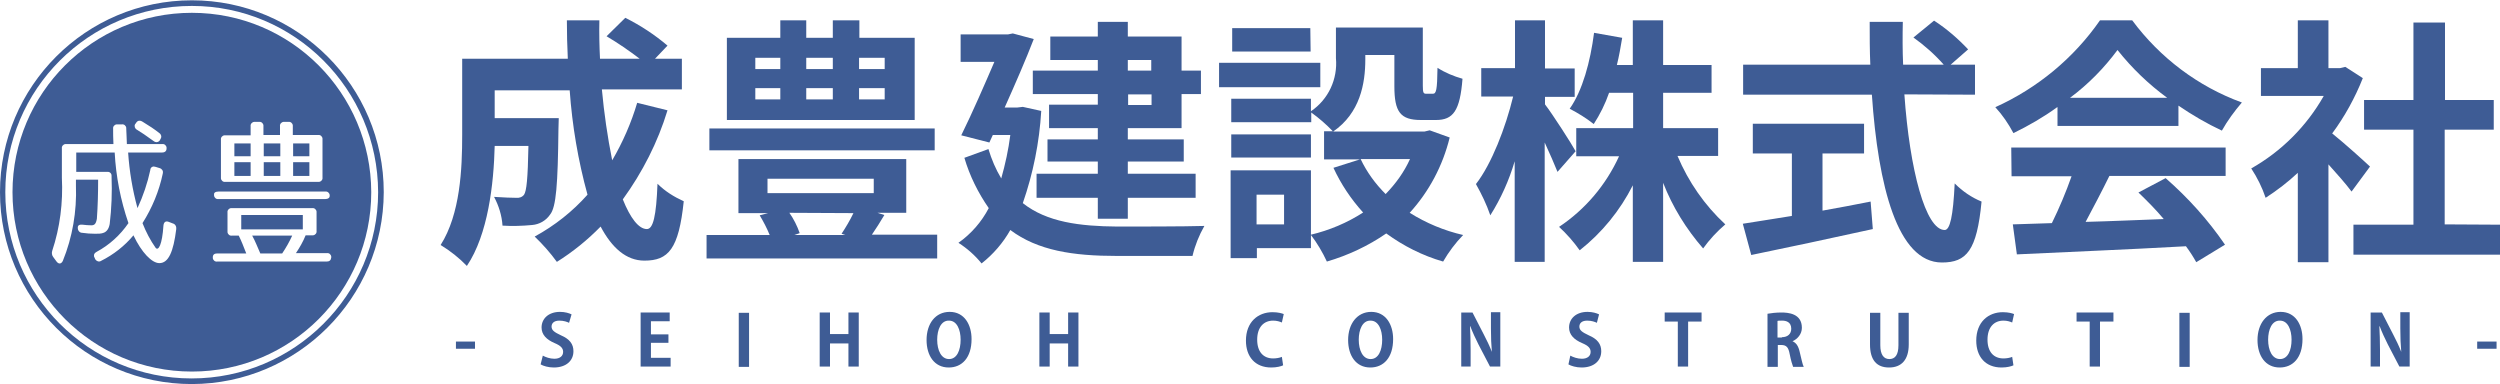 <!-- Generator: Adobe Illustrator 25.2.1, SVG Export Plug-In  -->
<svg version="1.1" xmlns="http://www.w3.org/2000/svg" xmlns:xlink="http://www.w3.org/1999/xlink" x="0px" y="0px" width="800px"
	 height="123px" viewBox="0 0 800 123" style="overflow:visible;enable-background:new 0 0 800 123;" xml:space="preserve">
<style type="text/css">
	.st0{clip-path:url(#SVGID_2_);}
	.st1{fill:#3E5C95;}
	.st2{clip-path:url(#SVGID_4_);}
</style>
<defs>
</defs>
<g>
	<defs>
		<rect id="SVGID_1_" x="0" width="800" height="123"/>
	</defs>
	<clipPath id="SVGID_2_">
		<use xlink:href="#SVGID_1_"  style="overflow:visible;"/>
	</clipPath>
	<g class="st0">
		<g id="繧ｰ繝ｫ繝ｼ繝誉2_1_" transform="translate(0 0)">
			<g id="繧ｰ繝ｫ繝ｼ繝誉1_1_" transform="translate(0 0)">
				<path id="繝代せ_1_1_" class="st1" d="M61.4,122.9C27.5,122.9,0,95.4,0,61.5C0,27.6,27.5,0.1,61.4,0.1s61.4,27.5,61.4,61.4
					C122.7,95.4,95.2,122.8,61.4,122.9 M61.4,1.9C28.4,1.9,1.7,28.6,1.7,61.5c0,32.9,26.7,59.6,59.6,59.6S121,94.4,121,61.5
					c0,0,0,0,0,0C120.9,28.6,94.3,1.9,61.4,1.9"/>
				<rect id="髟ｷ譁ｹ蠖｢_1_1_" x="84.4" y="51.9" class="st1" width="5.3" height="4.4"/>
				<rect id="髟ｷ譁ｹ蠖｢_2_1_" x="75" y="45.9" class="st1" width="5.2" height="4.1"/>
				<rect id="髟ｷ譁ｹ蠖｢_3_1_" x="93.8" y="45.9" class="st1" width="5.2" height="4.1"/>
				<rect id="髟ｷ譁ｹ蠖｢_4_1_" x="93.8" y="51.9" class="st1" width="5.2" height="4.4"/>
				<rect id="髟ｷ譁ｹ蠖｢_5_1_" x="84.4" y="45.9" class="st1" width="5.3" height="4.1"/>
				<rect id="髟ｷ譁ｹ蠖｢_6_1_" x="75" y="51.9" class="st1" width="5.2" height="4.4"/>
				<path id="繝代せ_2_1_" class="st1" d="M83.3,81.1h7c1.2-1.8,2.3-3.7,3.2-5.7H80.7C81.7,77.2,82.4,79.1,83.3,81.1"/>
				<rect id="髟ｷ譁ｹ蠖｢_7_1_" x="77.2" y="68.8" class="st1" width="19.7" height="4.6"/>
				<path id="繝代せ_3_1_" class="st1" d="M61.4,4.1C29.7,4.1,4,29.8,4,61.5s25.7,57.4,57.4,57.4c31.7,0,57.4-25.7,57.4-57.4
					C118.7,29.8,93.1,4.1,61.4,4.1 M43.5,39.4L43.5,39.4c0.5-0.9,1.3-1,2.2-0.4c2,1.2,3.8,2.4,5.3,3.6c0.6,0.4,0.8,1.2,0.4,1.8
					c0,0.1-0.1,0.1-0.1,0.2l-0.1,0.2c-0.3,0.6-1.1,0.9-1.8,0.5c-0.1-0.1-0.2-0.1-0.3-0.2c-2.3-1.7-4-2.8-5.3-3.6
					c-0.6-0.3-0.9-1.1-0.6-1.7C43.4,39.5,43.4,39.5,43.5,39.4 M51,84.2c-2.4,0-5.7-3.4-8.3-8.9c-2.8,3.4-6.4,6.2-10.4,8.2
					c-0.6,0.4-1.4,0.1-1.8-0.5c0-0.1-0.1-0.1-0.1-0.2l-0.1-0.3c-0.4-0.5-0.3-1.3,0.3-1.7c0.1-0.1,0.2-0.1,0.3-0.2
					c4.1-2.2,7.6-5.4,10.2-9.2c-2.5-7.3-4-14.9-4.4-22.6H24.4V55h9.9c0.7-0.1,1.4,0.4,1.4,1.2c0,0.1,0,0.2,0,0.3
					c0.2,5.1,0,10.2-0.6,15.2c-0.6,3.2-2.7,3.1-4.7,3.1c-1.4,0-2.7-0.1-4.1-0.3c-0.8,0-1.4-0.7-1.4-1.5c-0.1-0.9,0.5-1.2,1.5-1.1
					c0.9,0.1,1.9,0.2,2.8,0.2c1,0,1.5-0.4,1.8-2.1c0.3-4.2,0.4-8.3,0.4-12.5h-7.1v1.9c0.3,8.2-1.1,16.5-4.2,24.1
					c-0.5,1-1.3,1.1-2,0.2l-1.1-1.5c-0.4-0.5-0.5-1.3-0.3-1.9c2.5-7.5,3.5-15.5,3.1-23.4v-9.4c-0.1-0.7,0.4-1.3,1.1-1.4
					c0.1,0,0.2,0,0.3,0h15.1c-0.1-1.9-0.1-3.4-0.1-4.9c-0.1-0.7,0.4-1.3,1.1-1.4c0.1,0,0.2,0,0.3,0h1.4c0.7-0.1,1.3,0.4,1.4,1.1
					c0,0.1,0,0.2,0,0.3c0.1,1.5,0.1,3.1,0.2,4.9h11.3c0.7-0.1,1.3,0.4,1.4,1.1c0,0.1,0,0.2,0,0.3c0,0.8-0.5,1.3-1.4,1.3H41
					c0.4,6,1.4,12,3,17.8c1.8-3.9,3.2-8,4.1-12.2c0-0.7,0.6-1.2,1.2-1.1c0.2,0,0.3,0.1,0.5,0.1l1.3,0.4c0.7,0.2,1.2,0.9,1,1.6
					c0,0,0,0.1,0,0.1c-1.2,5.7-3.4,11-6.5,15.9c1.1,2.8,2.5,5.5,4.2,7.9c0.9,1.1,2.1-1,2.5-7.1c0.1-1.1,0.7-1.6,1.7-1.2l1.3,0.5
					c0.8,0.2,1.2,1,1.1,1.8C55.5,80.6,53.9,84.2,51,84.2 M70.7,44.7c-0.1-0.7,0.4-1.3,1.1-1.4c0.1,0,0.2,0,0.3,0h8.1v-2.9
					c-0.1-0.7,0.4-1.3,1.1-1.4c0.1,0,0.2,0,0.3,0h1.3c0.7-0.1,1.3,0.4,1.4,1.1c0,0.1,0,0.2,0,0.3v2.8h5.3v-2.8
					c-0.1-0.7,0.4-1.3,1.1-1.4c0.1,0,0.2,0,0.3,0h1.3c0.7-0.1,1.3,0.4,1.4,1.1c0,0.1,0,0.2,0,0.3v2.8h8.1c0.7-0.1,1.3,0.4,1.4,1.1
					c0,0.1,0,0.2,0,0.3v12.2c0.1,0.7-0.4,1.3-1.1,1.4c-0.1,0-0.2,0-0.3,0H72.1c-0.7,0.1-1.3-0.4-1.4-1.1c0-0.1,0-0.2,0-0.3
					L70.7,44.7z M69.9,61.3h34.2c0.7-0.1,1.3,0.4,1.4,1.1c0,0.1,0,0.2,0,0.3c0,0.6-0.5,1-1.4,1H69.9c-0.7,0.1-1.3-0.4-1.4-1.1
					c0-0.1,0-0.2,0-0.3C68.4,61.7,68.9,61.3,69.9,61.3 M104.5,83.7h-35c-0.7,0.1-1.3-0.4-1.4-1.1c0-0.1,0-0.2,0-0.3
					c0-0.8,0.5-1.2,1.4-1.2h9.3C78,79,77.2,77,76.4,75.4h-2.2c-0.7,0.1-1.3-0.4-1.4-1.1c0-0.1,0-0.2,0-0.3V68
					c-0.1-0.7,0.4-1.3,1.1-1.4c0.1,0,0.2,0,0.3,0h25.7c0.7-0.1,1.3,0.4,1.4,1.1c0,0.1,0,0.2,0,0.3v5.9c0.1,0.7-0.4,1.3-1.1,1.4
					c-0.1,0-0.2,0-0.3,0h-2.1c-0.8,2-1.9,3.9-3.1,5.7h9.9c0.7-0.1,1.3,0.4,1.4,1.1c0,0.1,0,0.2,0,0.3
					C105.9,83.3,105.4,83.7,104.5,83.7"/>
				<path id="繝代せ_4_1_" class="st1" d="M213.6,35.3c-3.1,10.2-8,19.8-14.3,28.5c2.4,6,5.1,9.5,7.7,9.5c2,0,3-4.1,3.4-14.5
					c2.4,2.4,5.3,4.2,8.4,5.6c-1.6,15.3-4.9,19-12.6,19c-5.8,0-10.4-4.1-14-10.9c-4.2,4.3-8.9,8.1-14,11.3c-2.1-2.9-4.5-5.6-7.1-8.1
					c6.4-3.5,12.1-8,16.9-13.4c-3-10.9-4.9-22.1-5.7-33.4h-24v8.9h20.5c0,0-0.1,2.6-0.1,3.7c-0.2,17.4-0.7,24.8-2.7,27.2
					c-1.3,1.9-3.4,3.1-5.7,3.3c-3.2,0.3-6.4,0.4-9.5,0.2c-0.2-3.2-1.2-6.4-2.7-9.2c3,0.2,5.8,0.3,7.1,0.3c0.9,0.1,1.9-0.2,2.5-1
					c0.8-1.2,1.2-5.1,1.4-15.6h-10.8c-0.3,12.1-2.1,28.3-8.9,38.4c-2.5-2.6-5.3-4.8-8.4-6.7c6.3-9.9,6.9-24.4,6.9-35.2V18.8h33.8
					c-0.2-4.1-0.3-8.1-0.3-12.3h10.4c-0.1,4.1,0,8.2,0.2,12.3h12.7c-3.4-2.6-6.9-5-10.6-7.2l6-5.9c4.8,2.4,9.4,5.4,13.5,8.9l-4,4.2
					h8.6v9.8h-25.6c0.7,7.6,1.8,15.2,3.3,22.7c3.4-5.8,6.1-12,8-18.4L213.6,35.3z"/>
				<path id="繝代せ_5_1_" class="st1" d="M299.9,75.2v7.5h-73.8v-7.5h20.2c-0.9-2.2-2-4.3-3.2-6.3l2.7-0.7h-9.5V50.9h53.7v17.2
					h-9.2l2.2,0.7c-1.3,2.2-2.7,4.4-4,6.3H299.9z M299.1,48.1H227v-7h72.1L299.1,48.1z M292.6,38.4h-60V12.1h17.1V6.5h8.3v5.6h8.5
					V6.5h8.5v5.6h17.7V38.4z M241.7,22.1h8v-3.6h-8V22.1z M241.7,31.8h8v-3.6h-8V31.8z M245.6,61.8h34v-4.6h-34V61.8z M252.6,68.1
					c1.4,2,2.5,4.2,3.3,6.5l-1.7,0.6h16.3l-1.2-0.4c1.2-1.8,2.7-4.3,3.8-6.6L252.6,68.1z M258,22.1h8.5v-3.6H258V22.1z M258,31.8
					h8.5v-3.6H258V31.8z M283.1,18.5h-8.2v3.6h8.2L283.1,18.5z M283.1,28.2h-8.2v3.6h8.2L283.1,28.2z"/>
				<path id="繝代せ_6_1_" class="st1" d="M333.2,35.5c-0.6,10.1-2.6,20-5.9,29.5c7.7,6.1,18.2,7.4,30.3,7.5c4.9,0,21.7,0,27.8-0.2
					c-1.7,3-3,6.2-3.8,9.6h-24.2c-14,0-25.3-1.7-34.1-8.3c-2.3,4.1-5.5,7.8-9.2,10.7c-2.1-2.6-4.6-4.8-7.4-6.6
					c4.1-2.9,7.4-6.7,9.7-11.1c-3.4-4.9-6.1-10.3-7.8-16.1l7.7-2.8c1,3.3,2.3,6.4,4.1,9.4c1.3-4.6,2.3-9.2,2.9-13.9h-5.6l-1.1,2.4
					l-9-2.3c3.6-7.3,7.5-16.3,10.6-23.5h-10.8V11h15.2l1.5-0.3l6.7,1.8c-2.5,6.5-5.9,14.3-9.3,21.9h4.1l1.7-0.2L333.2,35.5z
					 M351.3,19.2h-15.2v-7.5h15.2V7h9.6v4.7h17.2v10.9h6.2v7.5h-6.2V41h-17.2v3.6h17.9v7.1h-17.9v3.9h21.7v7.7h-21.7v6.7h-9.6v-6.7
					h-19.6v-7.7h19.6v-3.9h-16.1v-7.1h16.1V41h-15.6v-7.5h15.6v-3.4h-20.8v-7.5h20.8L351.3,19.2z M360.9,22.6h7.5v-3.4h-7.5V22.6z
					 M368.5,30.2h-7.5v3.4h7.5V30.2z"/>
				<path id="繝代せ_7_1_" class="st1" d="M422.5,27.9h-32.4v-7.8h32.4V27.9z M463.9,44c-2.2,9-6.6,17.3-12.8,24.1
					c5.3,3.3,11,5.7,17.1,7.1c-2.5,2.6-4.6,5.4-6.4,8.5c-6.6-1.9-12.7-5-18.2-9c-5.8,4-12.2,7-19,9c-1.4-3-3.1-5.9-5.1-8.5v4.2
					h-17.3v3.2h-8.4V54.5h25.7v20.6c5.9-1.4,11.6-3.8,16.7-7.1c-3.9-4.3-7.1-9.1-9.5-14.3l8.5-2.7h-11.5V42h2.8
					c-2.1-2.2-4.4-4.2-6.9-6v3.1H394v-7.5h25.5v4c5.6-3.8,8.6-10.3,8-17V8.8h27.8v18.6c0,2.3,0.2,2.6,1.1,2.6h2.1
					c1.1,0,1.4-1.1,1.5-8.3c2.5,1.6,5.2,2.7,8,3.5c-0.8,10.3-3,13.2-8.5,13.2h-4.8c-6.6,0-8.5-2.6-8.5-10.8v-10h-9.3v1.4
					c0,7.8-1.7,17.2-10.3,23.1h29.2l1.7-0.4L463.9,44z M419.6,50.4H394V43h25.5V50.4z M419.4,16.5h-25.1V9h25L419.4,16.5z
					 M410.9,62.3h-8.8v9.5h8.8V62.3z M435.4,50.9c2,4.2,4.7,7.9,8,11.2c3.2-3.3,5.9-7,7.8-11.2H435.4z"/>
				<path id="繝代せ_8_1_" class="st1" d="M498.4,55c-0.9-2.3-2.5-5.9-4.1-9.4v38.2h-9.6V51.6c-1.8,6.1-4.4,11.9-7.8,17.3
					c-1.2-3.5-2.8-6.8-4.6-10c5-6.4,9.5-18.1,11.9-28h-10.2v-9.1h10.8V6.5h9.6v15.4h9.5V31h-9.5v2.4c2.4,3.1,8.5,12.6,9.8,15
					L498.4,55z M536.8,49.9c3.5,8.3,8.7,15.8,15.3,21.9c-2.7,2.3-5.1,4.9-7.1,7.7c-5.4-6.2-9.8-13.3-12.8-21v25.3h-9.7V59.3
					c-4.1,8.1-9.9,15.2-17,20.8c-1.9-2.7-4.2-5.3-6.6-7.5c8.4-5.6,15-13.4,19.2-22.6h-13.7V41h18.2V29.7h-7.7
					c-1.2,3.5-2.9,6.9-4.9,10c-2.4-1.9-5-3.5-7.7-4.9c4.1-5.8,6.6-15,7.8-24.3l9,1.6c-0.5,3-1,5.9-1.7,8.7h5.1V6.5h9.7v14.3h15.5
					v8.9h-15.5V41h17.6v8.9L536.8,49.9z"/>
				<path id="繝代せ_9_1_" class="st1" d="M609.4,30.2c1.7,24.2,6.8,43.4,12.9,43.4c1.7,0,2.7-4.4,3.2-14.9c2.5,2.5,5.4,4.5,8.6,5.8
					c-1.5,15.7-4.8,19.5-12.7,19.5c-14.2,0-20.4-24.5-22.4-53.7h-41.2v-9.6h40.7c-0.2-4.5-0.2-9.1-0.2-13.7h10.6
					c-0.1,4.6-0.1,9.2,0.1,13.7H622c-2.9-3.3-6.2-6.2-9.7-8.7l6.6-5.4c4,2.6,7.6,5.7,10.9,9.2l-5.6,4.9h7.8v9.6L609.4,30.2z
					 M583.2,67.4c5.1-0.9,10.4-1.9,15.4-2.9l0.7,8.8c-13.6,3-28.2,6.1-38.9,8.3l-2.7-10c4.2-0.7,9.7-1.5,15.7-2.5v-20h-12.5v-9.5
					h35.6v9.5h-13.3L583.2,67.4z"/>
				<path id="繝代せ_10_1_" class="st1" d="M658.3,34.3c-4.4,3.2-9.1,5.9-14,8.3c-1.6-3-3.5-5.8-5.8-8.3
					c13.5-6.1,25.1-15.7,33.5-27.8h10.3c8.9,12,21.1,21.2,35.1,26.3c-2.4,2.8-4.6,5.8-6.4,9c-4.9-2.3-9.5-5-13.9-8v6.5h-38.7V34.3z
					 M643.6,47.2h68.6v9.1H675c-2.4,4.9-5.1,10-7.6,14.7c8-0.2,16.5-0.6,25-0.9c-2.5-3-5.3-5.8-8.1-8.5l8.7-4.6
					c7.2,6.3,13.6,13.4,19,21.3l-9.2,5.6c-1-1.8-2.1-3.5-3.3-5.1c-19.5,1.1-40,1.9-54.1,2.6l-1.3-9.6l12.5-0.4
					c2.4-4.9,4.5-9.9,6.3-15h-19.2L643.6,47.2z M693.5,31.3c-6-4.4-11.3-9.5-15.9-15.3c-4.3,5.8-9.4,11-15.2,15.3H693.5z"/>
				<path id="繝代せ_11_1_" class="st1" d="M752.5,61.3c-1.7-2.3-4.6-5.6-7.4-8.7v31.3h-9.8V55.3c-3.2,3-6.6,5.6-10.3,8
					c-1.1-3.3-2.7-6.5-4.6-9.4c9.7-5.5,17.7-13.5,23.2-23.2h-20.1v-8.9h11.8V6.5h9.8v15.3h3.7l1.7-0.4l5.6,3.6
					c-2.5,6.3-5.8,12.3-9.8,17.7c4,3.2,10.4,9,12.1,10.6L752.5,61.3z M800,71.9v9.6h-46.9v-9.6h19.2V41.5h-15.8V32h15.8V7.2h10.1V32
					H798v9.5h-15.7v30.3L800,71.9z"/>
			</g>
		</g>
		<g>
			<path class="st1" d="M145.9,109.3h6.1v2.3h-6.1V109.3z"/>
			<path class="st1" d="M182.1,103.3c-0.6-0.3-1.7-0.7-3.1-0.7c-1.8,0-2.5,0.9-2.5,1.9c0,1.2,0.9,1.8,3,2.8c2.8,1.2,4,2.8,4,5.1
				c0,3-2.3,5.2-6.3,5.2c-1.7,0-3.4-0.5-4.2-1l0.7-2.8c0.9,0.5,2.3,1,3.7,1c1.8,0,2.8-0.9,2.8-2.2c0-1.2-0.8-2-2.7-2.8
				c-2.6-1.1-4.2-2.7-4.2-5c0-2.8,2.2-5,5.9-5c1.6,0,2.9,0.4,3.7,0.8L182.1,103.3z"/>
			<path class="st1" d="M214.7,117.3h-9.7v-17.3h9.3v2.8h-6v4.2h5.6v2.7h-5.6v4.8h6.3V117.3z"/>
			<path class="st1" d="M236.4,100.1h3.3v17.3h-3.3V100.1z"/>
			<path class="st1" d="M274.8,117.3h-3.3v-7.4h-5.9v7.4h-3.3v-17.3h3.3v6.9h5.9v-6.9h3.3V117.3z"/>
			<path class="st1" d="M310.9,108.5c0,6-3.1,9.1-7.3,9.1c-4.6,0-7.1-3.8-7.1-8.8c0-5.2,2.8-9,7.4-9
				C308.6,99.8,310.9,103.9,310.9,108.5z M299.9,108.7c0,3.4,1.3,6.2,3.8,6.2c2.5,0,3.7-2.8,3.7-6.2c0-3.2-1.2-6.1-3.7-6.1
				C301.1,102.5,299.9,105.5,299.9,108.7z"/>
			<path class="st1" d="M345.1,117.3h-3.3v-7.4h-5.9v7.4h-3.3v-17.3h3.3v6.9h5.9v-6.9h3.3V117.3z"/>
			<path class="st1" d="M410.6,116.9c-0.6,0.3-2,0.7-3.8,0.7c-5.2,0-8.1-3.5-8.1-8.6c0-6,3.9-9.1,8.5-9.1c1.9,0,3.1,0.4,3.6,0.6
				l-0.6,2.7c-0.7-0.3-1.6-0.6-2.8-0.6c-2.9,0-5.1,2-5.1,6.1c0,3.9,2,6,5.1,6c1,0,2.1-0.2,2.8-0.5L410.6,116.9z"/>
			<path class="st1" d="M445.8,108.5c0,6-3.1,9.1-7.3,9.1c-4.6,0-7.1-3.8-7.1-8.8c0-5.2,2.9-9,7.4-9
				C443.5,99.8,445.8,103.9,445.8,108.5z M434.8,108.7c0,3.4,1.3,6.2,3.8,6.2c2.5,0,3.7-2.8,3.7-6.2c0-3.2-1.2-6.1-3.7-6.1
				C436,102.5,434.8,105.5,434.8,108.7z"/>
			<path class="st1" d="M480.1,117.3h-3.3l-3.7-7.1c-0.9-1.8-1.9-3.9-2.6-5.8h-0.1c0.1,2.1,0.2,4.6,0.2,7.6v5.3h-3v-17.3h3.6l3.6,7
				c0.9,1.7,1.9,3.8,2.6,5.6h0c-0.2-2.2-0.3-4.6-0.3-7.5v-5.2h3V117.3z"/>
			<path class="st1" d="M511,103.3c-0.6-0.3-1.7-0.7-3.1-0.7c-1.8,0-2.5,0.9-2.5,1.9c0,1.2,0.9,1.8,3,2.8c2.8,1.2,4,2.8,4,5.1
				c0,3-2.3,5.2-6.3,5.2c-1.7,0-3.4-0.5-4.2-1l0.6-2.8c0.9,0.5,2.3,1,3.7,1c1.8,0,2.8-0.9,2.8-2.2c0-1.2-0.8-2-2.7-2.8
				c-2.6-1.1-4.2-2.7-4.2-5c0-2.8,2.2-5,5.9-5c1.6,0,2.9,0.4,3.7,0.8L511,103.3z"/>
			<path class="st1" d="M544.5,102.9h-4.3v14.4h-3.3v-14.4h-4.2v-2.9h11.8V102.9z"/>
			<path class="st1" d="M573.6,109.2c1.2,0.5,1.9,1.6,2.3,3.4c0.5,2,0.9,4.1,1.3,4.8h-3.4c-0.2-0.5-0.7-2-1.1-4.1
				c-0.4-2.2-1.1-2.9-2.7-2.9h-1.1v7h-3.3v-17c1.1-0.2,2.8-0.4,4.4-0.4c2.2,0,6.6,0.3,6.6,4.9C576.6,106.9,575.2,108.5,573.6,109.2
				L573.6,109.2z M570.2,107.9c1.9,0,3-1.1,3-2.7c0-2.2-1.7-2.6-2.9-2.6c-0.7,0-1.3,0-1.5,0.1v5.3H570.2z"/>
			<path class="st1" d="M610.8,110.2c0,5-2.4,7.4-6.3,7.4c-3.9,0-6.1-2.3-6.1-7.4v-10.1h3.3v10.4c0,3,1.1,4.4,2.9,4.4
				c1.8,0,2.9-1.3,2.9-4.4v-10.4h3.3V110.2z"/>
			<path class="st1" d="M644.3,116.9c-0.6,0.3-2,0.7-3.8,0.7c-5.2,0-8.1-3.5-8.1-8.6c0-6,3.9-9.1,8.5-9.1c1.9,0,3.1,0.4,3.6,0.6
				l-0.6,2.7c-0.7-0.3-1.6-0.6-2.8-0.6c-2.9,0-5.1,2-5.1,6.1c0,3.9,2,6,5.1,6c1,0,2.1-0.2,2.8-0.5L644.3,116.9z"/>
			<path class="st1" d="M676.3,102.9H672v14.4h-3.3v-14.4h-4.2v-2.9h11.8V102.9z"/>
			<path class="st1" d="M697.4,100.1h3.3v17.3h-3.3V100.1z"/>
			<path class="st1" d="M736.8,108.5c0,6-3.1,9.1-7.3,9.1c-4.6,0-7.1-3.8-7.1-8.8c0-5.2,2.9-9,7.4-9
				C734.5,99.8,736.8,103.9,736.8,108.5z M725.8,108.7c0,3.4,1.3,6.2,3.8,6.2c2.5,0,3.7-2.8,3.7-6.2c0-3.2-1.2-6.1-3.7-6.1
				C727,102.5,725.8,105.5,725.8,108.7z"/>
			<path class="st1" d="M771.1,117.3h-3.3l-3.7-7.1c-0.9-1.8-1.9-3.9-2.6-5.8h-0.1c0.1,2.1,0.2,4.6,0.2,7.6v5.3h-3v-17.3h3.6l3.6,7
				c0.9,1.7,1.9,3.8,2.6,5.6h0c-0.2-2.2-0.3-4.6-0.3-7.5v-5.2h3V117.3z"/>
			<path class="st1" d="M792.7,109.3h6.2v2.3h-6.2V109.3z"/>
		</g>
	</g>
</g>
</svg>
